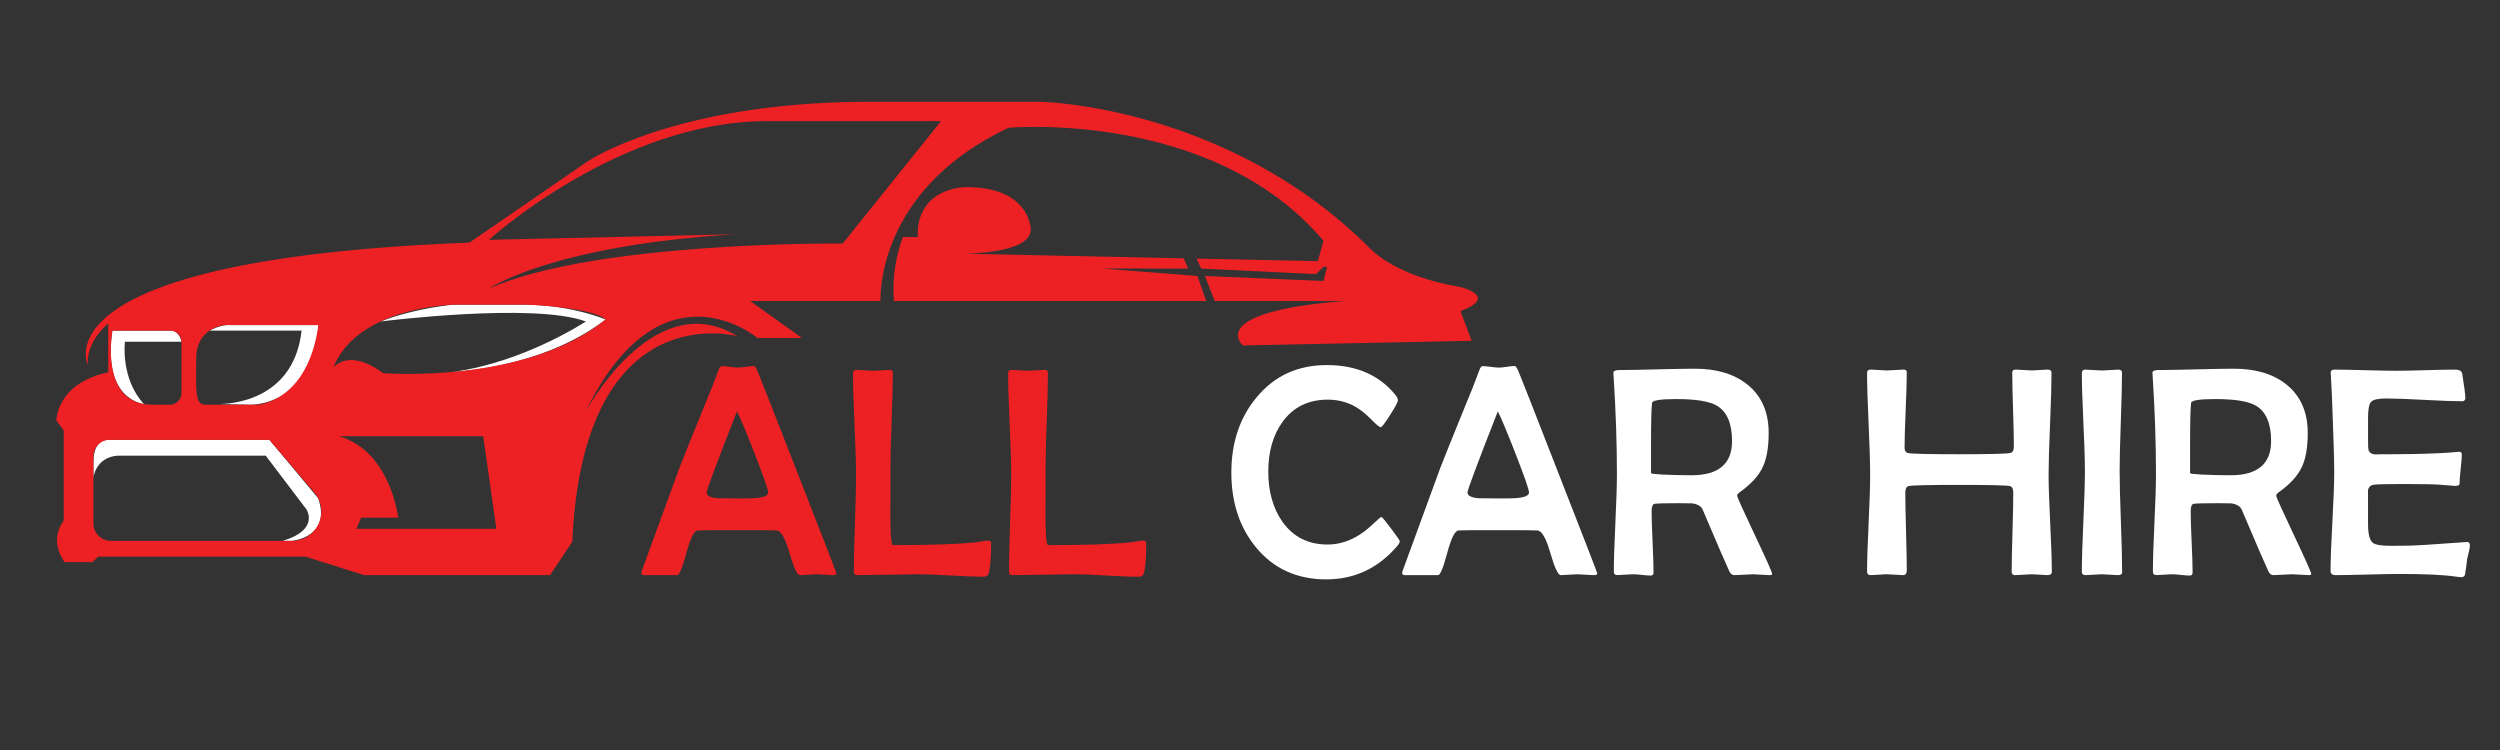 <?xml version="1.0" encoding="utf-8"?>
<!-- Generator: Adobe Illustrator 16.0.0, SVG Export Plug-In . SVG Version: 6.00 Build 0)  -->
<!DOCTYPE svg PUBLIC "-//W3C//DTD SVG 1.1//EN" "http://www.w3.org/Graphics/SVG/1.1/DTD/svg11.dtd">
<svg version="1.1" id="Calque_1" xmlns="http://www.w3.org/2000/svg" xmlns:xlink="http://www.w3.org/1999/xlink" x="0px" y="0px"
	 width="200px" height="60px" viewBox="0 0 200 60" enable-background="new 0 0 200 60" xml:space="preserve">
<rect x="0" y="0" width="200" height="60" fill="#333333" stroke="none"/>
<path fill="#FFFFFF" d="M14.518,27.339H9.993c0,0-0.372,2.931,1.518,4.984c0,0-3.369-0.317-2.518-5.875h4.634
	C13.628,26.449,14.3,26.376,14.518,27.339z"/>
<path fill="#FFFFFF" d="M17.394,32.323c0,0,6.051,0.275,6.735-5.875h-7.365c0,0,0.961-0.519,1.69-0.444h7.026
	c0,0-0.272,6.001-5.286,6.373L17.394,32.323z"/>
<path fill="#FFFFFF" d="M7.474,38.218c0,0,0.148-1.617,1.927-1.766h11.855l3.26,4.297c0,0,1.087,1.63-1.901,2.521h0.742
	c0,0,3.183-0.297,2.097-3.409l-3.898-4.67H8.764c0,0-1.29-0.224-1.29,1.778V38.218z"/>
<path fill="#FFFFFF" d="M30.458,25.717c0,0,12.236-1.547,16.411,0c0,0-4.912,3.253-10.593,4.029c0,0,7.062-0.259,12.175-4.187
	c0,0-2.593-1.111-6.224-1.185h-5.928C36.298,24.375,33.288,24.614,30.458,25.717z"/>
<path fill="#ED2124" d="M95.799,22.077l-7.645-0.593h6.904l-0.371-0.817l-17.561-0.368c0,0,5.335,0,5.335-1.926
	c0,0,0-3.409-5.187-3.409c0,0-4,0-3.853,4.001h-1.186c0,0-0.959,2.28-0.719,5.113H96.49L95.799,22.077z"/>
<path fill="#ED2124" d="M116.843,22.966c-5.336-0.89-7.262-3.112-7.262-3.112C98.17,8.443,83.306,8.146,83.306,8.146H68.827
	c-14.968,0.148-21.785,4.742-21.785,4.742l-9.485,6.521C2.731,20.743,7.029,29.19,7.029,29.19c-0.148-1.927,1.63-3.307,1.63-3.307
	v3.9c-4.15,0.89-4.15,3.854-4.15,3.854l0.593,0.797v7.206c-1.26,1.703,0.074,3.333,0.074,3.333H7.4l0.445-0.444h16.597l4.682,1.482
	h14.881l1.778-2.668c0.889-19.858,13.189-16.449,13.189-16.449c-6.669-4.15-12.152,6.075-12.152,6.075
	c6.076-12.448,13.782-5.927,13.782-5.927h3.557l-4.149-2.964h10.422c-0.011-1.591,0.465-9.228,10.251-13.856
	c0,0,16.302-1.481,25.194,9.04l-0.445,1.63l-9.706-0.204l0.369,0.796l9.188,0.445l0.594-0.586l0.296-0.006l-0.296,1.142
	l-9.485-0.401l0.784,2.001h10.406c-11.263,0.889-8.151,3.557-8.151,3.557l18.302-0.371l-0.89-2.371
	C119.955,23.707,116.843,22.966,116.843,22.966z M15.699,28.672c0-2.52,2.3-2.667,2.3-2.667h7.48
	c-0.889,6.224-4.908,6.373-4.908,6.373H16.44C15.551,32.377,15.699,31.19,15.699,28.672z M8.994,26.449h4.634
	c0.491,0,0.89,0.398,0.89,0.89v4.1c0,0.518-0.42,0.938-0.938,0.938h-1.408C7.904,32.377,8.994,26.449,8.994,26.449z M23.357,43.27
	H8.868c-0.77,0-1.394-0.625-1.394-1.394V36.48c0-0.713,0.577-1.29,1.29-1.29h12.792l3.588,4.209
	C26.443,40.924,25.36,43.27,23.357,43.27z M28.518,42.306l0.37-0.89h2.964c0,0-0.592-5.334-4.742-6.521h11.548l1.049,7.41H28.518z
	 M30.667,29.857c-2.816-2.075-4.001-0.445-4.001-0.445c1.926-4.89,9.632-5.038,9.632-5.038h5.928
	c5.631,0.296,6.224,1.185,6.224,1.185C42.078,30.746,30.667,29.857,30.667,29.857z M67.419,19.483c0,0-19.71-0.211-28.305,3.6
	c0,0,5.039-3.452,19.71-4.341l-19.71,0.445c0,0,10.423-9.499,22.254-9.499h13.917L67.419,19.483z"/>
<path fill="#ED2124" d="M66.915,45.87c0,0.094-0.094,0.141-0.281,0.141c-0.148,0-0.365-0.012-0.65-0.035s-0.502-0.035-0.65-0.035
	s-0.371,0.012-0.668,0.035s-0.52,0.035-0.668,0.035c-0.219,0-0.498-0.592-0.838-1.775s-0.686-1.783-1.037-1.799
	c-0.289-0.016-1.043-0.023-2.262-0.023h-1.852c-1.289,0-2.023,0.008-2.203,0.023c-0.281,0.023-0.58,0.625-0.896,1.805
	s-0.561,1.77-0.732,1.77H51.54c-0.156,0-0.234-0.055-0.234-0.164c0-0.078,0.055-0.254,0.164-0.527l2.871-7.852
	c0.242-0.633,0.977-2.457,2.203-5.473c0.219-0.5,0.516-1.254,0.891-2.262c0.094-0.297,0.195-0.445,0.305-0.445
	c0.148,0,0.367,0.02,0.656,0.059s0.508,0.059,0.656,0.059c0.141,0,0.354-0.021,0.639-0.064s0.494-0.064,0.627-0.064
	c0.07,0,0.168,0.145,0.293,0.434c0.188,0.438,1.113,2.793,2.777,7.066C65.739,42.784,66.915,45.815,66.915,45.87z M61.454,39.401
	c0-0.227-0.352-1.242-1.055-3.047c-0.68-1.75-1.16-2.898-1.441-3.445c-1.617,4.125-2.426,6.285-2.426,6.48
	c0,0.266,0.297,0.422,0.891,0.469c0.031,0.008,0.414,0.012,1.148,0.012h1.207C60.896,39.87,61.454,39.714,61.454,39.401z"/>
<path fill="#ED2124" d="M79.29,43.468c0,1.094-0.059,1.871-0.176,2.332c-0.055,0.227-0.191,0.34-0.41,0.34
	c-0.578,0-1.445-0.033-2.602-0.1s-2.023-0.1-2.602-0.1c-0.547,0-1.363,0.012-2.449,0.035s-1.902,0.035-2.449,0.035
	c-0.195,0-0.293-0.098-0.293-0.293c0-0.852,0.029-2.137,0.088-3.855s0.088-3.008,0.088-3.867c0-0.906-0.041-2.264-0.123-4.072
	s-0.123-3.166-0.123-4.072c0-0.172,0.098-0.258,0.293-0.258c0.141,0,0.355,0.012,0.645,0.035s0.508,0.035,0.656,0.035
	c0.141,0,0.359-0.012,0.656-0.035s0.516-0.035,0.656-0.035c0.188,0,0.281,0.074,0.281,0.223c0,0.828-0.031,2.074-0.094,3.738
	s-0.094,2.914-0.094,3.75c0,0.406,0,1.023,0,1.852c-0.008,0.828-0.012,1.445-0.012,1.852c0,1.734,0.07,2.602,0.211,2.602
	c2.883,0,5.059-0.07,6.527-0.211c0.07-0.008,0.25-0.035,0.539-0.082c0.234-0.047,0.414-0.07,0.539-0.07
	C79.208,43.245,79.29,43.319,79.29,43.468z"/>
<path fill="#ED2124" d="M91.7,43.468c0,1.094-0.059,1.871-0.176,2.332c-0.055,0.227-0.191,0.34-0.41,0.34
	c-0.578,0-1.445-0.033-2.602-0.1s-2.023-0.1-2.602-0.1c-0.547,0-1.363,0.012-2.449,0.035s-1.902,0.035-2.449,0.035
	c-0.195,0-0.293-0.098-0.293-0.293c0-0.852,0.029-2.137,0.088-3.855s0.088-3.008,0.088-3.867c0-0.906-0.041-2.264-0.123-4.072
	s-0.123-3.166-0.123-4.072c0-0.172,0.098-0.258,0.293-0.258c0.141,0,0.355,0.012,0.645,0.035s0.508,0.035,0.656,0.035
	c0.141,0,0.359-0.012,0.656-0.035s0.516-0.035,0.656-0.035c0.188,0,0.281,0.074,0.281,0.223c0,0.828-0.031,2.074-0.094,3.738
	s-0.094,2.914-0.094,3.75c0,0.406,0,1.023,0,1.852c-0.008,0.828-0.012,1.445-0.012,1.852c0,1.734,0.07,2.602,0.211,2.602
	c2.883,0,5.059-0.07,6.527-0.211c0.07-0.008,0.25-0.035,0.539-0.082c0.234-0.047,0.414-0.07,0.539-0.07
	C91.618,43.245,91.7,43.319,91.7,43.468z"/>
<path fill="#FFFFFF" d="M111.985,43.304c0,0.094-0.074,0.227-0.223,0.398c-1.523,1.766-3.41,2.648-5.66,2.648
	c-2.344,0-4.219-0.855-5.625-2.566c-1.313-1.594-1.969-3.586-1.969-5.977s0.668-4.391,2.004-6c1.422-1.734,3.301-2.602,5.637-2.602
	c2.367,0,4.199,0.801,5.496,2.402c0.125,0.164,0.188,0.301,0.188,0.41c0,0.133-0.207,0.525-0.621,1.178s-0.664,0.979-0.75,0.979
	c-0.102,0-0.34-0.191-0.715-0.574c-0.461-0.469-0.895-0.82-1.301-1.055c-0.672-0.383-1.414-0.574-2.227-0.574
	c-1.547,0-2.75,0.59-3.609,1.77c-0.766,1.055-1.148,2.383-1.148,3.984s0.379,2.941,1.137,4.02c0.859,1.211,2.059,1.816,3.598,1.816
	c0.766,0,1.504-0.191,2.215-0.574c0.469-0.25,0.945-0.605,1.43-1.066c0.406-0.383,0.629-0.574,0.668-0.574
	c0.047,0,0.305,0.311,0.773,0.932S111.985,43.241,111.985,43.304z"/>
<path fill="#FFFFFF" d="M127.782,45.87c0,0.094-0.094,0.141-0.281,0.141c-0.148,0-0.365-0.012-0.65-0.035s-0.502-0.035-0.65-0.035
	s-0.371,0.012-0.668,0.035s-0.52,0.035-0.668,0.035c-0.219,0-0.498-0.592-0.838-1.775s-0.686-1.783-1.037-1.799
	c-0.289-0.016-1.043-0.023-2.262-0.023h-1.852c-1.289,0-2.023,0.008-2.203,0.023c-0.281,0.023-0.58,0.625-0.896,1.805
	s-0.561,1.77-0.732,1.77h-2.637c-0.156,0-0.234-0.055-0.234-0.164c0-0.078,0.055-0.254,0.164-0.527l2.871-7.852
	c0.242-0.633,0.977-2.457,2.203-5.473c0.219-0.5,0.516-1.254,0.891-2.262c0.094-0.297,0.195-0.445,0.305-0.445
	c0.148,0,0.367,0.02,0.656,0.059s0.508,0.059,0.656,0.059c0.141,0,0.354-0.021,0.639-0.064s0.494-0.064,0.627-0.064
	c0.07,0,0.168,0.145,0.293,0.434c0.188,0.438,1.113,2.793,2.777,7.066C126.606,42.784,127.782,45.815,127.782,45.87z
	 M122.321,39.401c0-0.227-0.352-1.242-1.055-3.047c-0.68-1.75-1.16-2.898-1.441-3.445c-1.617,4.125-2.426,6.285-2.426,6.48
	c0,0.266,0.297,0.422,0.891,0.469c0.031,0.008,0.414,0.012,1.148,0.012h1.207C121.763,39.87,122.321,39.714,122.321,39.401z"/>
<path fill="#FFFFFF" d="M141.774,45.917c0,0.063-0.063,0.094-0.188,0.094c-0.148,0-0.375-0.012-0.68-0.035s-0.531-0.035-0.68-0.035
	c-0.164,0-0.408,0.012-0.732,0.035s-0.568,0.035-0.732,0.035c-0.18,0-0.316-0.098-0.41-0.293c-0.25-0.531-0.961-2.176-2.133-4.934
	c-0.117-0.281-0.402-0.453-0.855-0.516c-0.102-0.008-0.457-0.012-1.066-0.012c-1.078,0-1.719,0.016-1.922,0.047
	c-0.164,0.023-0.246,0.223-0.246,0.598c0,0.547,0.025,1.365,0.076,2.455s0.076,1.904,0.076,2.443c0,0.164-0.078,0.246-0.234,0.246
	s-0.393-0.018-0.709-0.053s-0.557-0.053-0.721-0.053c-0.133,0-0.336,0.012-0.609,0.035s-0.477,0.035-0.609,0.035
	c-0.195,0-0.293-0.09-0.293-0.27c0-0.867,0.041-2.17,0.123-3.908s0.123-3.041,0.123-3.908c0-2.469-0.09-5.102-0.27-7.898
	l-0.012-0.188c-0.008-0.156,0.156-0.234,0.492-0.234c0.672,0,1.678-0.018,3.018-0.053s2.342-0.053,3.006-0.053
	c1.734,0,3.125,0.414,4.172,1.242c1.156,0.914,1.734,2.211,1.734,3.891c0,1.156-0.156,2.066-0.469,2.73
	c-0.328,0.703-0.938,1.371-1.828,2.004c-0.148,0.102-0.223,0.199-0.223,0.293c0,0.109,0.467,1.148,1.4,3.117
	S141.774,45.792,141.774,45.917z M138.563,35.288c0-1.414-0.406-2.359-1.219-2.836c-0.602-0.352-1.684-0.527-3.246-0.527
	c-1.266,0-1.91,0.102-1.934,0.305c-0.055,0.422-0.082,1.551-0.082,3.387v2.238c0.023,0.016,0.074,0.031,0.152,0.047
	c0.141,0.016,0.371,0.035,0.691,0.059c0.742,0.039,1.543,0.059,2.402,0.059C137.485,38.019,138.563,37.108,138.563,35.288z"/>
<path fill="#FFFFFF" d="M164.146,45.741c0,0.18-0.117,0.27-0.352,0.27c-0.133,0-0.338-0.012-0.615-0.035s-0.486-0.035-0.627-0.035
	c-0.148,0-0.373,0.012-0.674,0.035s-0.525,0.035-0.674,0.035c-0.18,0-0.27-0.09-0.27-0.27c0-0.703,0.021-1.758,0.064-3.164
	s0.064-2.461,0.064-3.164c0-0.305-0.09-0.48-0.27-0.527c-0.234-0.063-1.586-0.094-4.055-0.094c-2.461,0-3.813,0.031-4.055,0.094
	c-0.172,0.047-0.258,0.223-0.258,0.527c0,0.688,0.02,1.723,0.059,3.105s0.059,2.418,0.059,3.105c0,0.258-0.098,0.387-0.293,0.387
	c-0.148,0-0.371-0.012-0.668-0.035s-0.52-0.035-0.668-0.035c-0.141,0-0.35,0.012-0.627,0.035s-0.486,0.035-0.627,0.035
	c-0.195,0-0.293-0.09-0.293-0.27c0-0.859,0.041-2.15,0.123-3.873s0.123-3.014,0.123-3.873c0-0.906-0.041-2.268-0.123-4.084
	s-0.123-3.178-0.123-4.084c0-0.172,0.098-0.258,0.293-0.258c0.141,0,0.355,0.012,0.645,0.035s0.508,0.035,0.656,0.035
	c0.141,0,0.359-0.012,0.656-0.035s0.516-0.035,0.656-0.035c0.18,0,0.27,0.07,0.27,0.211c0,0.672-0.029,1.682-0.088,3.029
	s-0.088,2.357-0.088,3.029c0,0.219,0.082,0.352,0.246,0.398c0.195,0.07,1.57,0.105,4.125,0.105c2.5,0,3.867-0.035,4.102-0.105
	c0.18-0.047,0.27-0.215,0.27-0.504c0-0.656-0.021-1.645-0.064-2.965s-0.064-2.309-0.064-2.965c0-0.156,0.09-0.234,0.27-0.234
	c0.148,0,0.365,0.012,0.65,0.035s0.502,0.035,0.65,0.035c0.141,0,0.352-0.012,0.633-0.035s0.492-0.035,0.633-0.035
	c0.203,0,0.305,0.086,0.305,0.258c0,0.906-0.039,2.268-0.117,4.084s-0.117,3.178-0.117,4.084c0,0.859,0.043,2.15,0.129,3.873
	S164.146,44.882,164.146,45.741z"/>
<path fill="#FFFFFF" d="M169.771,45.765c0,0.164-0.113,0.246-0.34,0.246c-0.141,0-0.355-0.012-0.645-0.035s-0.504-0.035-0.645-0.035
	c-0.148,0-0.367,0.012-0.656,0.035s-0.504,0.035-0.645,0.035c-0.195,0-0.293-0.09-0.293-0.27c0-0.891,0.041-2.232,0.123-4.025
	s0.123-3.139,0.123-4.037c0-0.867-0.041-2.17-0.123-3.908s-0.123-3.041-0.123-3.908c0-0.195,0.09-0.293,0.27-0.293
	c0.148,0,0.375,0.012,0.68,0.035s0.535,0.035,0.691,0.035c0.141,0,0.352-0.012,0.633-0.035s0.492-0.035,0.633-0.035
	c0.203,0,0.305,0.078,0.305,0.234c0,0.875-0.031,2.188-0.094,3.938s-0.094,3.063-0.094,3.938c0,0.898,0.033,2.246,0.1,4.043
	S169.771,44.866,169.771,45.765z"/>
<path fill="#FFFFFF" d="M184.899,45.917c0,0.063-0.063,0.094-0.188,0.094c-0.148,0-0.375-0.012-0.68-0.035s-0.531-0.035-0.68-0.035
	c-0.164,0-0.408,0.012-0.732,0.035s-0.568,0.035-0.732,0.035c-0.18,0-0.316-0.098-0.41-0.293c-0.25-0.531-0.961-2.176-2.133-4.934
	c-0.117-0.281-0.402-0.453-0.855-0.516c-0.102-0.008-0.457-0.012-1.066-0.012c-1.078,0-1.719,0.016-1.922,0.047
	c-0.164,0.023-0.246,0.223-0.246,0.598c0,0.547,0.025,1.365,0.076,2.455s0.076,1.904,0.076,2.443c0,0.164-0.078,0.246-0.234,0.246
	s-0.393-0.018-0.709-0.053s-0.557-0.053-0.721-0.053c-0.133,0-0.336,0.012-0.609,0.035s-0.477,0.035-0.609,0.035
	c-0.195,0-0.293-0.09-0.293-0.27c0-0.867,0.041-2.17,0.123-3.908s0.123-3.041,0.123-3.908c0-2.469-0.09-5.102-0.27-7.898
	l-0.012-0.188c-0.008-0.156,0.156-0.234,0.492-0.234c0.672,0,1.678-0.018,3.018-0.053s2.342-0.053,3.006-0.053
	c1.734,0,3.125,0.414,4.172,1.242c1.156,0.914,1.734,2.211,1.734,3.891c0,1.156-0.156,2.066-0.469,2.73
	c-0.328,0.703-0.938,1.371-1.828,2.004c-0.148,0.102-0.223,0.199-0.223,0.293c0,0.109,0.467,1.148,1.4,3.117
	S184.899,45.792,184.899,45.917z M181.688,35.288c0-1.414-0.406-2.359-1.219-2.836c-0.602-0.352-1.684-0.527-3.246-0.527
	c-1.266,0-1.91,0.102-1.934,0.305c-0.055,0.422-0.082,1.551-0.082,3.387v2.238c0.023,0.016,0.074,0.031,0.152,0.047
	c0.141,0.016,0.371,0.035,0.691,0.059c0.742,0.039,1.543,0.059,2.402,0.059C180.61,38.019,181.688,37.108,181.688,35.288z"/>
<path fill="#FFFFFF" d="M197.591,43.655c0,0.125-0.031,0.305-0.094,0.539c-0.07,0.297-0.113,0.477-0.129,0.539
	c-0.023,0.281-0.078,0.691-0.164,1.23c-0.039,0.141-0.141,0.211-0.305,0.211c-0.078,0-0.227-0.016-0.445-0.047
	c-0.961-0.141-2.449-0.211-4.465-0.211c-0.57,0-1.43,0.016-2.578,0.047s-2.008,0.047-2.578,0.047c-0.258,0-0.387-0.113-0.387-0.34
	c0-0.875,0.049-2.189,0.146-3.943s0.146-3.068,0.146-3.943c0-0.891-0.047-2.551-0.141-4.98c-0.016-0.625-0.059-1.559-0.129-2.801
	l-0.012-0.164c-0.008-0.18,0.094-0.27,0.305-0.27c0.547,0,1.367,0.016,2.461,0.047s1.914,0.047,2.461,0.047
	c0.523,0,1.307-0.016,2.35-0.047s1.826-0.047,2.35-0.047c0.367,0,0.566,0.113,0.598,0.34c0.164,1.031,0.246,1.672,0.246,1.922
	c0,0.18-0.086,0.27-0.258,0.27c-0.664,0-1.67-0.037-3.018-0.111s-2.361-0.111-3.041-0.111c-0.641,0-1.045,0.086-1.213,0.258
	s-0.252,0.598-0.252,1.277v1.746c0,0.477,0.012,0.754,0.035,0.832c0.07,0.242,0.273,0.363,0.609,0.363
	c0.094,0,0.227-0.004,0.398-0.012c0.18,0,0.313,0,0.398,0c1.531,0,2.906-0.027,4.125-0.082c0.477-0.016,1.039-0.055,1.688-0.117
	c0.164-0.016,0.246,0.055,0.246,0.211c0,0.25-0.029,0.633-0.088,1.148s-0.088,0.902-0.088,1.16c0,0.141-0.117,0.211-0.352,0.211
	c-0.094,0-0.441-0.027-1.043-0.082c-0.438-0.047-1.422-0.07-2.953-0.07c-1.289,0-2.105,0.016-2.449,0.047
	c-0.313,0.023-0.492,0.188-0.539,0.492c0.008-0.055,0.012,0.246,0.012,0.902v1.734c0,0.813,0.125,1.32,0.375,1.523
	c0.195,0.164,0.684,0.246,1.465,0.246l1.289-0.012c0.547,0,2.082-0.094,4.605-0.281l0.176-0.012
	C197.513,43.347,197.591,43.444,197.591,43.655z"/>
<g>
	<path fill="#060709" d="M17.483-31.72h-4.525c0,0-0.372,2.931,1.518,4.984c0,0-3.369-0.317-2.518-5.875h4.634
		C16.593-32.61,17.265-32.683,17.483-31.72z"/>
	<path fill="#060709" d="M20.358-26.735c0,0,6.051,0.275,6.735-5.875h-7.365c0,0,0.961-0.519,1.69-0.444h7.026
		c0,0-0.272,6.001-5.286,6.373L20.358-26.735z"/>
	<path fill="#060709" d="M10.439-20.841c0,0,0.148-1.617,1.927-1.766h11.855l3.26,4.297c0,0,1.087,1.63-1.901,2.521h0.742
		c0,0,3.183-0.297,2.097-3.409l-3.898-4.67H11.729c0,0-1.29-0.224-1.29,1.778V-20.841z"/>
	<path fill="#060709" d="M33.423-33.342c0,0,12.236-1.547,16.411,0c0,0-4.912,3.253-10.593,4.029c0,0,7.062-0.259,12.175-4.187
		c0,0-2.593-1.111-6.224-1.185h-5.928C39.263-34.684,36.253-34.445,33.423-33.342z"/>
</g>
<g>
	<path fill="#ED2124" d="M98.764-36.982l-7.645-0.593h6.904l-0.371-0.817L80.091-38.76c0,0,5.335,0,5.335-1.926
		c0,0,0-3.409-5.187-3.409c0,0-4,0-3.853,4.001H75.2c0,0-0.959,2.28-0.719,5.113h24.974L98.764-36.982z"/>
	<path fill="#ED2124" d="M119.808-36.092c-5.336-0.89-7.262-3.112-7.262-3.112c-11.411-11.411-26.275-11.708-26.275-11.708H71.792
		c-14.968,0.148-21.785,4.742-21.785,4.742l-9.485,6.521C5.696-38.315,9.994-29.868,9.994-29.868
		c-0.148-1.927,1.63-3.307,1.63-3.307v3.9c-4.15,0.89-4.15,3.854-4.15,3.854l0.593,0.797v7.206c-1.26,1.703,0.074,3.333,0.074,3.333
		h2.223l0.445-0.444h16.597l4.682,1.482H46.97l1.778-2.668c0.889-19.858,13.189-16.449,13.189-16.449
		c-6.669-4.15-12.152,6.075-12.152,6.075c6.076-12.448,13.782-5.927,13.782-5.927h3.557l-4.149-2.964h10.422
		c-0.011-1.591,0.465-9.228,10.251-13.856c0,0,16.302-1.481,25.194,9.04l-0.445,1.63l-9.706-0.204l0.369,0.796l9.188,0.445
		l0.594-0.586l0.296-0.006l-0.296,1.142l-9.485-0.401l0.784,2.001h10.406c-11.263,0.889-8.151,3.557-8.151,3.557l18.303-0.371
		l-0.89-2.371C122.92-35.352,119.808-36.092,119.808-36.092z M18.664-30.387c0-2.52,2.3-2.667,2.3-2.667h7.48
		c-0.889,6.224-4.908,6.373-4.908,6.373h-4.132C18.516-26.682,18.664-27.868,18.664-30.387z M11.958-32.61h4.634
		c0.491,0,0.89,0.398,0.89,0.89v4.1c0,0.518-0.42,0.938-0.938,0.938h-1.408C10.869-26.682,11.958-32.61,11.958-32.61z
		 M26.322-15.789h-14.49c-0.77,0-1.394-0.625-1.394-1.394v-5.396c0-0.713,0.577-1.29,1.29-1.29h12.792l3.588,4.209
		C29.408-18.135,28.325-15.789,26.322-15.789z M31.483-16.753l0.37-0.89h2.964c0,0-0.592-5.334-4.742-6.521h11.548l1.049,7.41
		H31.483z M33.631-29.201c-2.816-2.075-4.001-0.445-4.001-0.445c1.926-4.89,9.632-5.038,9.632-5.038h5.928
		c5.631,0.296,6.224,1.185,6.224,1.185C45.042-28.313,33.631-29.201,33.631-29.201z M70.384-39.575c0,0-19.71-0.211-28.305,3.6
		c0,0,5.039-3.452,19.71-4.341l-19.71,0.445c0,0,10.423-9.499,22.254-9.499H78.25L70.384-39.575z"/>
</g>
<g>
	<path fill="#ED2124" d="M69.88-13.188c0,0.094-0.094,0.141-0.281,0.141c-0.148,0-0.365-0.012-0.65-0.035s-0.502-0.035-0.65-0.035
		s-0.371,0.012-0.668,0.035s-0.52,0.035-0.668,0.035c-0.219,0-0.498-0.592-0.838-1.775s-0.686-1.783-1.037-1.799
		c-0.289-0.016-1.043-0.023-2.262-0.023h-1.852c-1.289,0-2.023,0.008-2.203,0.023c-0.281,0.023-0.58,0.625-0.896,1.805
		s-0.561,1.77-0.732,1.77h-2.637c-0.156,0-0.234-0.055-0.234-0.164c0-0.078,0.055-0.254,0.164-0.527l2.871-7.852
		c0.242-0.633,0.977-2.457,2.203-5.473c0.219-0.5,0.516-1.254,0.891-2.262c0.094-0.297,0.195-0.445,0.305-0.445
		c0.148,0,0.367,0.02,0.656,0.059s0.508,0.059,0.656,0.059c0.141,0,0.354-0.021,0.639-0.064s0.494-0.064,0.627-0.064
		c0.07,0,0.168,0.145,0.293,0.434c0.188,0.438,1.113,2.793,2.777,7.066C68.704-16.274,69.88-13.243,69.88-13.188z M64.419-19.657
		c0-0.227-0.352-1.242-1.055-3.047c-0.68-1.75-1.16-2.898-1.441-3.445c-1.617,4.125-2.426,6.285-2.426,6.48
		c0,0.266,0.297,0.422,0.891,0.469c0.031,0.008,0.414,0.012,1.148,0.012h1.207C63.86-19.188,64.419-19.345,64.419-19.657z"/>
	<path fill="#ED2124" d="M82.255-15.591c0,1.094-0.059,1.871-0.176,2.332c-0.055,0.227-0.191,0.34-0.41,0.34
		c-0.578,0-1.445-0.033-2.602-0.1s-2.023-0.1-2.602-0.1c-0.547,0-1.363,0.012-2.449,0.035s-1.902,0.035-2.449,0.035
		c-0.195,0-0.293-0.098-0.293-0.293c0-0.852,0.029-2.137,0.088-3.855s0.088-3.008,0.088-3.867c0-0.906-0.041-2.264-0.123-4.072
		s-0.123-3.166-0.123-4.072c0-0.172,0.098-0.258,0.293-0.258c0.141,0,0.355,0.012,0.645,0.035s0.508,0.035,0.656,0.035
		c0.141,0,0.359-0.012,0.656-0.035s0.516-0.035,0.656-0.035c0.188,0,0.281,0.074,0.281,0.223c0,0.828-0.031,2.074-0.094,3.738
		s-0.094,2.914-0.094,3.75c0,0.406,0,1.023,0,1.852c-0.008,0.828-0.012,1.445-0.012,1.852c0,1.734,0.07,2.602,0.211,2.602
		c2.883,0,5.059-0.07,6.527-0.211c0.07-0.008,0.25-0.035,0.539-0.082c0.234-0.047,0.414-0.07,0.539-0.07
		C82.173-15.813,82.255-15.739,82.255-15.591z"/>
	<path fill="#ED2124" d="M94.665-15.591c0,1.094-0.059,1.871-0.176,2.332c-0.055,0.227-0.191,0.34-0.41,0.34
		c-0.578,0-1.445-0.033-2.602-0.1s-2.023-0.1-2.602-0.1c-0.547,0-1.363,0.012-2.449,0.035s-1.902,0.035-2.449,0.035
		c-0.195,0-0.293-0.098-0.293-0.293c0-0.852,0.029-2.137,0.088-3.855s0.088-3.008,0.088-3.867c0-0.906-0.041-2.264-0.123-4.072
		s-0.123-3.166-0.123-4.072c0-0.172,0.098-0.258,0.293-0.258c0.141,0,0.355,0.012,0.645,0.035s0.508,0.035,0.656,0.035
		c0.141,0,0.359-0.012,0.656-0.035s0.516-0.035,0.656-0.035c0.188,0,0.281,0.074,0.281,0.223c0,0.828-0.031,2.074-0.094,3.738
		s-0.094,2.914-0.094,3.75c0,0.406,0,1.023,0,1.852c-0.008,0.828-0.012,1.445-0.012,1.852c0,1.734,0.07,2.602,0.211,2.602
		c2.883,0,5.059-0.07,6.527-0.211c0.07-0.008,0.25-0.035,0.539-0.082c0.234-0.047,0.414-0.07,0.539-0.07
		C94.583-15.813,94.665-15.739,94.665-15.591z"/>
	<path fill="#060709" d="M114.95-15.755c0,0.094-0.074,0.227-0.223,0.398c-1.523,1.766-3.41,2.648-5.66,2.648
		c-2.344,0-4.219-0.855-5.625-2.566c-1.313-1.594-1.969-3.586-1.969-5.977s0.668-4.391,2.004-6c1.422-1.734,3.301-2.602,5.637-2.602
		c2.367,0,4.199,0.801,5.496,2.402c0.125,0.164,0.188,0.301,0.188,0.41c0,0.133-0.207,0.525-0.621,1.178s-0.664,0.979-0.75,0.979
		c-0.102,0-0.34-0.191-0.715-0.574c-0.461-0.469-0.895-0.82-1.301-1.055c-0.672-0.383-1.414-0.574-2.227-0.574
		c-1.547,0-2.75,0.59-3.609,1.77c-0.766,1.055-1.148,2.383-1.148,3.984s0.379,2.941,1.137,4.02c0.859,1.211,2.059,1.816,3.598,1.816
		c0.766,0,1.504-0.191,2.215-0.574c0.469-0.25,0.945-0.605,1.43-1.066c0.406-0.383,0.629-0.574,0.668-0.574
		c0.047,0,0.305,0.311,0.773,0.932S114.95-15.817,114.95-15.755z"/>
	<path fill="#060709" d="M130.747-13.188c0,0.094-0.094,0.141-0.281,0.141c-0.148,0-0.365-0.012-0.65-0.035s-0.502-0.035-0.65-0.035
		s-0.371,0.012-0.668,0.035s-0.52,0.035-0.668,0.035c-0.219,0-0.498-0.592-0.838-1.775s-0.686-1.783-1.037-1.799
		c-0.289-0.016-1.043-0.023-2.262-0.023h-1.852c-1.289,0-2.023,0.008-2.203,0.023c-0.281,0.023-0.58,0.625-0.896,1.805
		s-0.561,1.77-0.732,1.77h-2.637c-0.156,0-0.234-0.055-0.234-0.164c0-0.078,0.055-0.254,0.164-0.527l2.871-7.852
		c0.242-0.633,0.977-2.457,2.203-5.473c0.219-0.5,0.516-1.254,0.891-2.262c0.094-0.297,0.195-0.445,0.305-0.445
		c0.148,0,0.367,0.02,0.656,0.059s0.508,0.059,0.656,0.059c0.141,0,0.354-0.021,0.639-0.064s0.494-0.064,0.627-0.064
		c0.07,0,0.168,0.145,0.293,0.434c0.188,0.438,1.113,2.793,2.777,7.066C129.571-16.274,130.747-13.243,130.747-13.188z
		 M125.286-19.657c0-0.227-0.352-1.242-1.055-3.047c-0.68-1.75-1.16-2.898-1.441-3.445c-1.617,4.125-2.426,6.285-2.426,6.48
		c0,0.266,0.297,0.422,0.891,0.469c0.031,0.008,0.414,0.012,1.148,0.012h1.207C124.728-19.188,125.286-19.345,125.286-19.657z"/>
	<path fill="#060709" d="M144.739-13.142c0,0.063-0.063,0.094-0.188,0.094c-0.148,0-0.375-0.012-0.68-0.035s-0.531-0.035-0.68-0.035
		c-0.164,0-0.408,0.012-0.732,0.035s-0.568,0.035-0.732,0.035c-0.18,0-0.316-0.098-0.41-0.293c-0.25-0.531-0.961-2.176-2.133-4.934
		c-0.117-0.281-0.402-0.453-0.855-0.516c-0.102-0.008-0.457-0.012-1.066-0.012c-1.078,0-1.719,0.016-1.922,0.047
		c-0.164,0.023-0.246,0.223-0.246,0.598c0,0.547,0.025,1.365,0.076,2.455s0.076,1.904,0.076,2.443c0,0.164-0.078,0.246-0.234,0.246
		s-0.393-0.018-0.709-0.053s-0.557-0.053-0.721-0.053c-0.133,0-0.336,0.012-0.609,0.035s-0.477,0.035-0.609,0.035
		c-0.195,0-0.293-0.09-0.293-0.27c0-0.867,0.041-2.17,0.123-3.908s0.123-3.041,0.123-3.908c0-2.469-0.09-5.102-0.27-7.898
		l-0.012-0.188c-0.008-0.156,0.156-0.234,0.492-0.234c0.672,0,1.678-0.018,3.018-0.053s2.342-0.053,3.006-0.053
		c1.734,0,3.125,0.414,4.172,1.242c1.156,0.914,1.734,2.211,1.734,3.891c0,1.156-0.156,2.066-0.469,2.73
		c-0.328,0.703-0.938,1.371-1.828,2.004c-0.148,0.102-0.223,0.199-0.223,0.293c0,0.109,0.467,1.148,1.4,3.117
		S144.739-13.267,144.739-13.142z M141.528-23.771c0-1.414-0.406-2.359-1.219-2.836c-0.602-0.352-1.684-0.527-3.246-0.527
		c-1.266,0-1.91,0.102-1.934,0.305c-0.055,0.422-0.082,1.551-0.082,3.387v2.238c0.023,0.016,0.074,0.031,0.152,0.047
		c0.141,0.016,0.371,0.035,0.691,0.059c0.742,0.039,1.543,0.059,2.402,0.059C140.45-21.04,141.528-21.95,141.528-23.771z"/>
	<path fill="#060709" d="M167.11-13.317c0,0.18-0.117,0.27-0.352,0.27c-0.133,0-0.338-0.012-0.615-0.035s-0.486-0.035-0.627-0.035
		c-0.148,0-0.373,0.012-0.674,0.035s-0.525,0.035-0.674,0.035c-0.18,0-0.27-0.09-0.27-0.27c0-0.703,0.021-1.758,0.064-3.164
		s0.064-2.461,0.064-3.164c0-0.305-0.09-0.48-0.27-0.527c-0.234-0.063-1.586-0.094-4.055-0.094c-2.461,0-3.813,0.031-4.055,0.094
		c-0.172,0.047-0.258,0.223-0.258,0.527c0,0.688,0.02,1.723,0.059,3.105s0.059,2.418,0.059,3.105c0,0.258-0.098,0.387-0.293,0.387
		c-0.148,0-0.371-0.012-0.668-0.035s-0.52-0.035-0.668-0.035c-0.141,0-0.35,0.012-0.627,0.035s-0.486,0.035-0.627,0.035
		c-0.195,0-0.293-0.09-0.293-0.27c0-0.859,0.041-2.15,0.123-3.873s0.123-3.014,0.123-3.873c0-0.906-0.041-2.268-0.123-4.084
		s-0.123-3.178-0.123-4.084c0-0.172,0.098-0.258,0.293-0.258c0.141,0,0.355,0.012,0.645,0.035s0.508,0.035,0.656,0.035
		c0.141,0,0.359-0.012,0.656-0.035s0.516-0.035,0.656-0.035c0.18,0,0.27,0.07,0.27,0.211c0,0.672-0.029,1.682-0.088,3.029
		s-0.088,2.357-0.088,3.029c0,0.219,0.082,0.352,0.246,0.398c0.195,0.07,1.57,0.105,4.125,0.105c2.5,0,3.867-0.035,4.102-0.105
		c0.18-0.047,0.27-0.215,0.27-0.504c0-0.656-0.021-1.645-0.064-2.965s-0.064-2.309-0.064-2.965c0-0.156,0.09-0.234,0.27-0.234
		c0.148,0,0.365,0.012,0.65,0.035s0.502,0.035,0.65,0.035c0.141,0,0.352-0.012,0.633-0.035s0.492-0.035,0.633-0.035
		c0.203,0,0.305,0.086,0.305,0.258c0,0.906-0.039,2.268-0.117,4.084s-0.117,3.178-0.117,4.084c0,0.859,0.043,2.15,0.129,3.873
		S167.11-14.177,167.11-13.317z"/>
	<path fill="#060709" d="M172.735-13.294c0,0.164-0.113,0.246-0.34,0.246c-0.141,0-0.355-0.012-0.645-0.035
		s-0.504-0.035-0.645-0.035c-0.148,0-0.367,0.012-0.656,0.035s-0.504,0.035-0.645,0.035c-0.195,0-0.293-0.09-0.293-0.27
		c0-0.891,0.041-2.232,0.123-4.025s0.123-3.139,0.123-4.037c0-0.867-0.041-2.17-0.123-3.908s-0.123-3.041-0.123-3.908
		c0-0.195,0.09-0.293,0.27-0.293c0.148,0,0.375,0.012,0.68,0.035s0.535,0.035,0.691,0.035c0.141,0,0.352-0.012,0.633-0.035
		s0.492-0.035,0.633-0.035c0.203,0,0.305,0.078,0.305,0.234c0,0.875-0.031,2.188-0.094,3.938s-0.094,3.063-0.094,3.938
		c0,0.898,0.033,2.246,0.1,4.043S172.735-14.192,172.735-13.294z"/>
	<path fill="#060709" d="M187.864-13.142c0,0.063-0.063,0.094-0.188,0.094c-0.148,0-0.375-0.012-0.68-0.035s-0.531-0.035-0.68-0.035
		c-0.164,0-0.408,0.012-0.732,0.035s-0.568,0.035-0.732,0.035c-0.18,0-0.316-0.098-0.41-0.293c-0.25-0.531-0.961-2.176-2.133-4.934
		c-0.117-0.281-0.402-0.453-0.855-0.516c-0.102-0.008-0.457-0.012-1.066-0.012c-1.078,0-1.719,0.016-1.922,0.047
		c-0.164,0.023-0.246,0.223-0.246,0.598c0,0.547,0.025,1.365,0.076,2.455s0.076,1.904,0.076,2.443c0,0.164-0.078,0.246-0.234,0.246
		s-0.393-0.018-0.709-0.053s-0.557-0.053-0.721-0.053c-0.133,0-0.336,0.012-0.609,0.035s-0.477,0.035-0.609,0.035
		c-0.195,0-0.293-0.09-0.293-0.27c0-0.867,0.041-2.17,0.123-3.908s0.123-3.041,0.123-3.908c0-2.469-0.09-5.102-0.27-7.898
		l-0.012-0.188c-0.008-0.156,0.156-0.234,0.492-0.234c0.672,0,1.678-0.018,3.018-0.053s2.342-0.053,3.006-0.053
		c1.734,0,3.125,0.414,4.172,1.242c1.156,0.914,1.734,2.211,1.734,3.891c0,1.156-0.156,2.066-0.469,2.73
		c-0.328,0.703-0.938,1.371-1.828,2.004c-0.148,0.102-0.223,0.199-0.223,0.293c0,0.109,0.467,1.148,1.4,3.117
		S187.864-13.267,187.864-13.142z M184.653-23.771c0-1.414-0.406-2.359-1.219-2.836c-0.602-0.352-1.684-0.527-3.246-0.527
		c-1.266,0-1.91,0.102-1.934,0.305c-0.055,0.422-0.082,1.551-0.082,3.387v2.238c0.023,0.016,0.074,0.031,0.152,0.047
		c0.141,0.016,0.371,0.035,0.691,0.059c0.742,0.039,1.543,0.059,2.402,0.059C183.575-21.04,184.653-21.95,184.653-23.771z"/>
	<path fill="#060709" d="M200.556-15.403c0,0.125-0.031,0.305-0.094,0.539c-0.07,0.297-0.113,0.477-0.129,0.539
		c-0.023,0.281-0.078,0.691-0.164,1.23c-0.039,0.141-0.141,0.211-0.305,0.211c-0.078,0-0.227-0.016-0.445-0.047
		c-0.961-0.141-2.449-0.211-4.465-0.211c-0.57,0-1.43,0.016-2.578,0.047s-2.008,0.047-2.578,0.047c-0.258,0-0.387-0.113-0.387-0.34
		c0-0.875,0.049-2.189,0.146-3.943s0.146-3.068,0.146-3.943c0-0.891-0.047-2.551-0.141-4.98c-0.016-0.625-0.059-1.559-0.129-2.801
		l-0.012-0.164c-0.008-0.18,0.094-0.27,0.305-0.27c0.547,0,1.367,0.016,2.461,0.047s1.914,0.047,2.461,0.047
		c0.523,0,1.307-0.016,2.35-0.047s1.826-0.047,2.35-0.047c0.367,0,0.566,0.113,0.598,0.34c0.164,1.031,0.246,1.672,0.246,1.922
		c0,0.18-0.086,0.27-0.258,0.27c-0.664,0-1.67-0.037-3.018-0.111s-2.361-0.111-3.041-0.111c-0.641,0-1.045,0.086-1.213,0.258
		s-0.252,0.598-0.252,1.277v1.746c0,0.477,0.012,0.754,0.035,0.832c0.07,0.242,0.273,0.363,0.609,0.363
		c0.094,0,0.227-0.004,0.398-0.012c0.18,0,0.313,0,0.398,0c1.531,0,2.906-0.027,4.125-0.082c0.477-0.016,1.039-0.055,1.688-0.117
		c0.164-0.016,0.246,0.055,0.246,0.211c0,0.25-0.029,0.633-0.088,1.148s-0.088,0.902-0.088,1.16c0,0.141-0.117,0.211-0.352,0.211
		c-0.094,0-0.441-0.027-1.043-0.082c-0.438-0.047-1.422-0.07-2.953-0.07c-1.289,0-2.105,0.016-2.449,0.047
		c-0.313,0.023-0.492,0.188-0.539,0.492c0.008-0.055,0.012,0.246,0.012,0.902v1.734c0,0.813,0.125,1.32,0.375,1.523
		c0.195,0.164,0.684,0.246,1.465,0.246l1.289-0.012c0.547,0,2.082-0.094,4.605-0.281l0.176-0.012
		C200.478-15.712,200.556-15.614,200.556-15.403z"/>
</g>
</svg>
